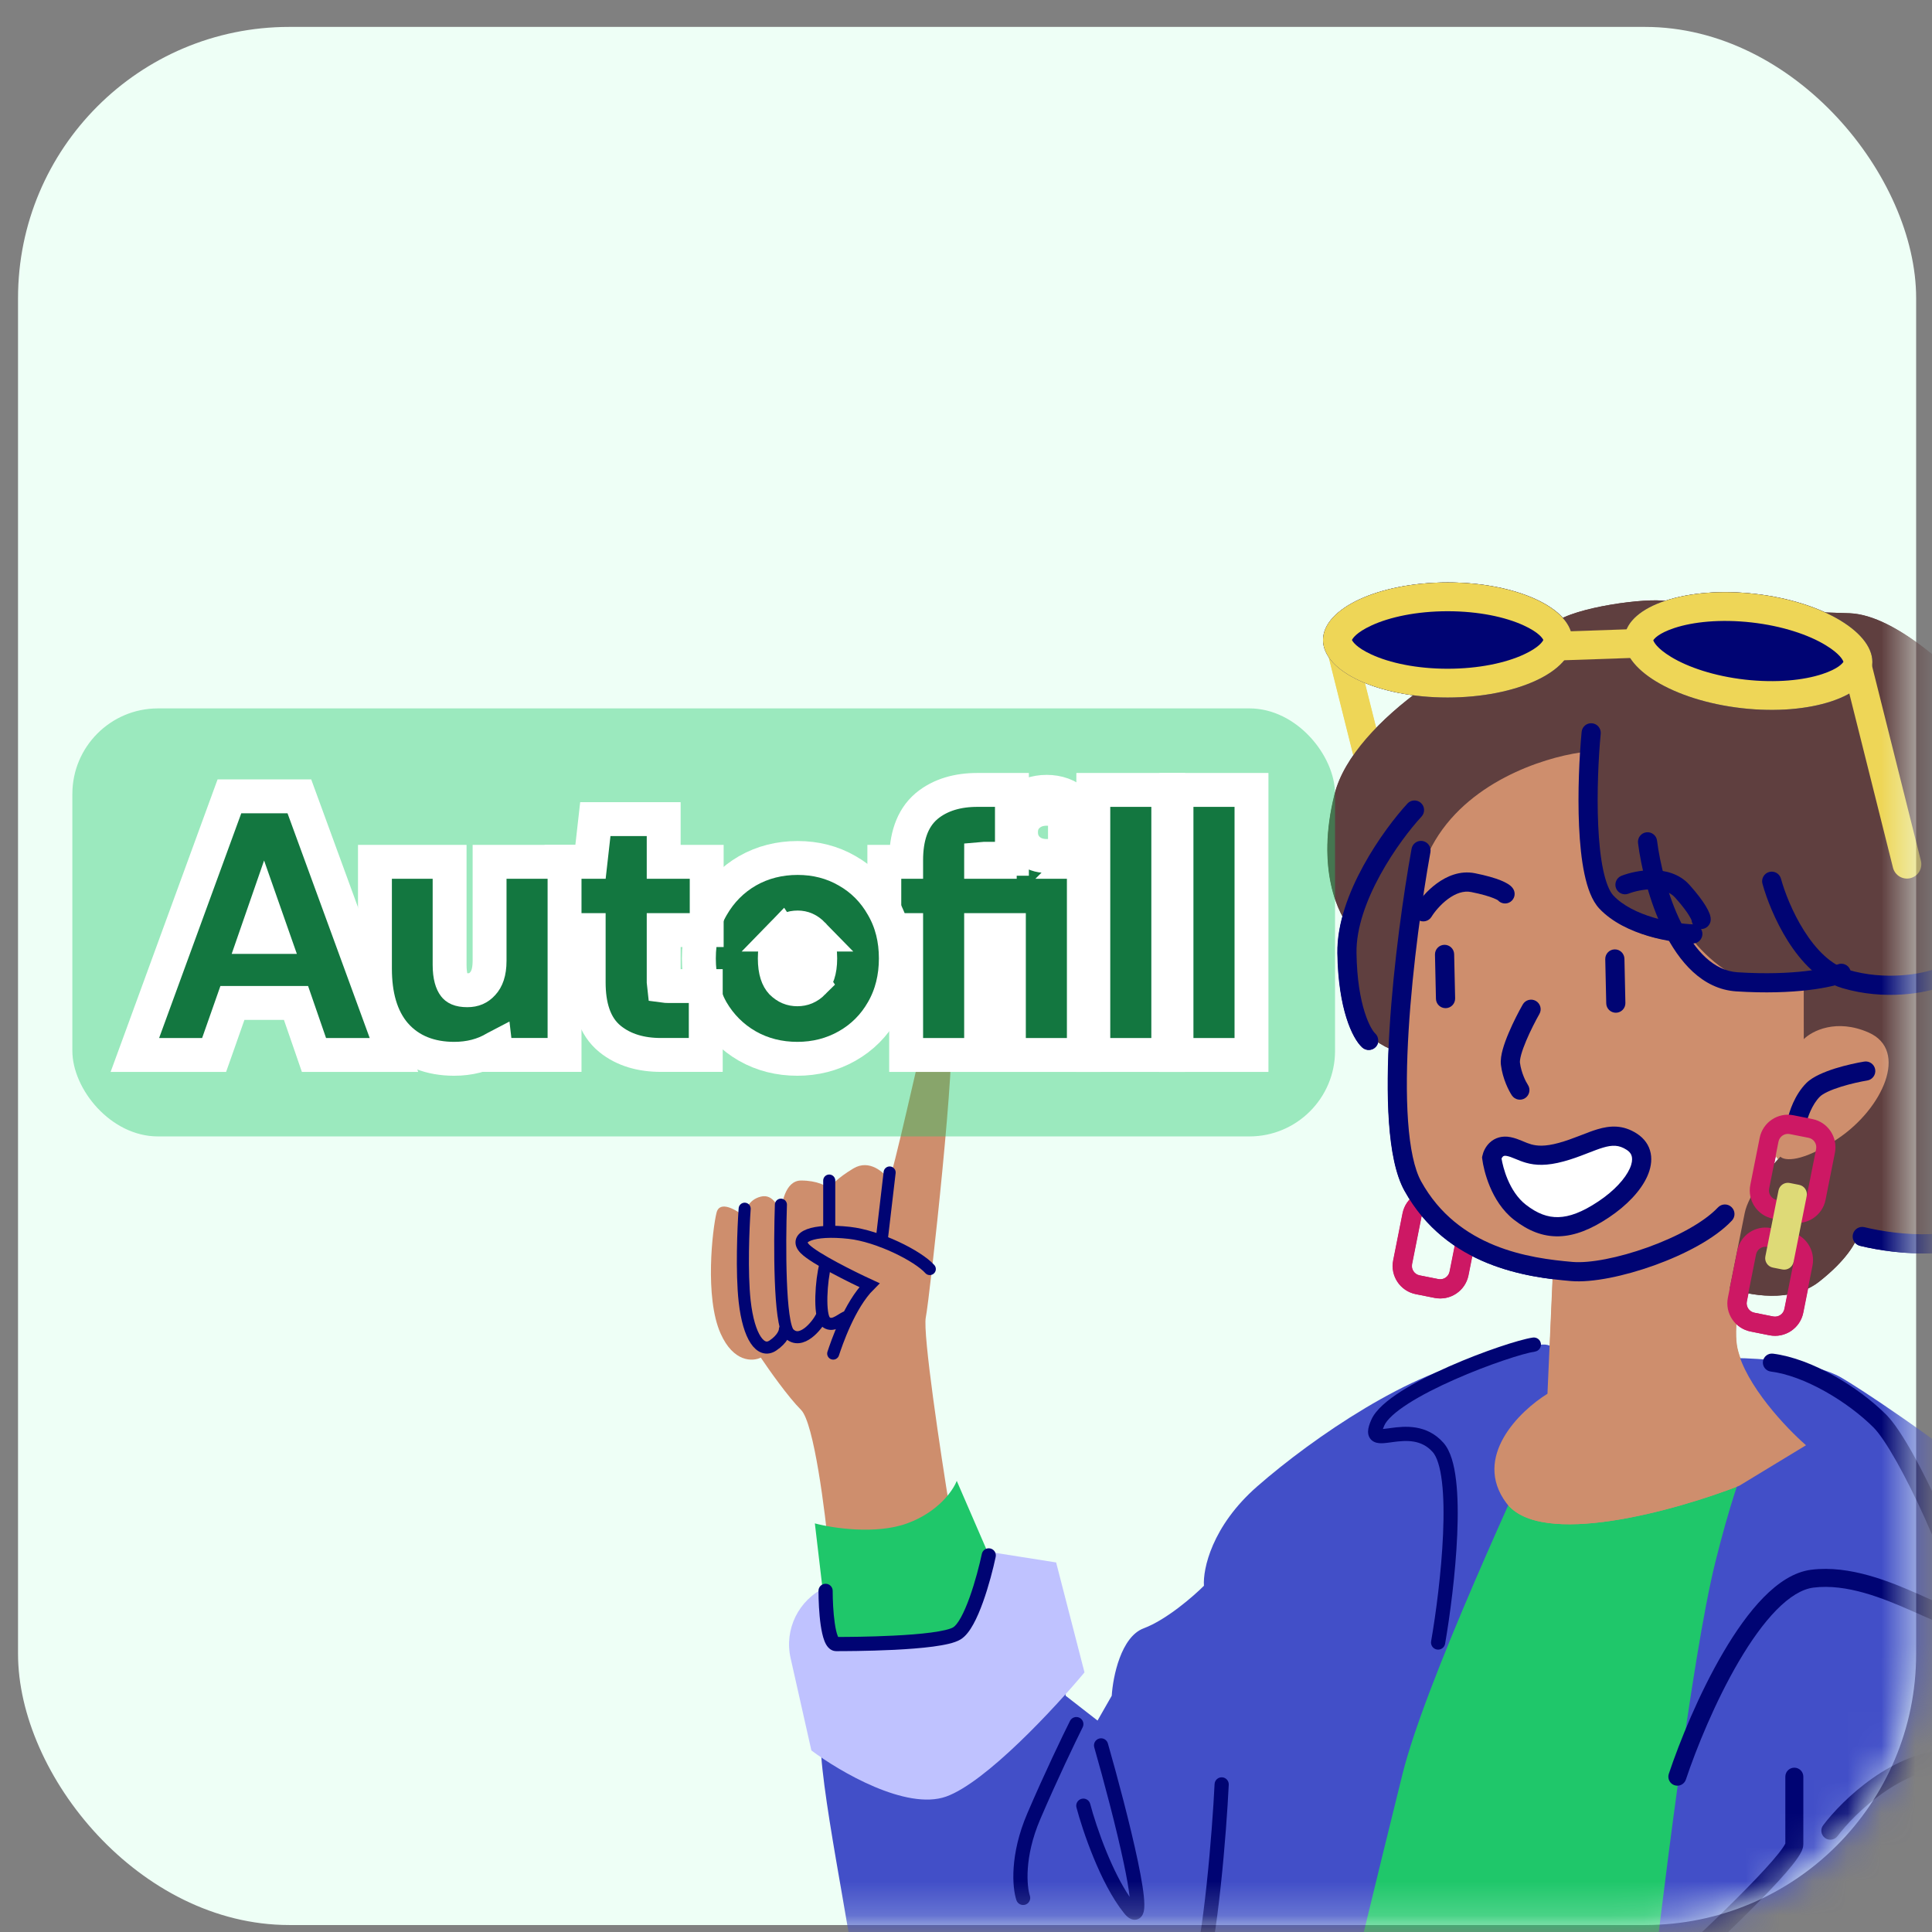 <svg width="57" height="57" viewBox="0 0 57 57" fill="none" xmlns="http://www.w3.org/2000/svg">
<rect x="0" y="0" width="57" height="57" fill="#808080" stroke="none"/>
<rect x="0.532" y="0.794" width="56" height="56" rx="8" fill="#EEFFF6"/>
<mask id="mask0_559_13034" style="mask-type:alpha" maskUnits="userSpaceOnUse" x="0" y="0" width="57" height="57">
<rect x="0.532" y="0.794" width="56" height="56" rx="8" fill="#EEFFF6"/>
</mask>
<g mask="url(#mask0_559_13034)">
<path d="M47.5 44.328C45.696 44.613 44.69 43.576 44.413 43.022L41.682 46.822L39.545 57.508L49.875 57.864L51.775 43.022C51.102 43.339 49.305 44.043 47.5 44.328Z" fill="#1FC76A"/>
<path fill-rule="evenodd" clip-rule="evenodd" d="M39.44 18.579C39.667 18.522 39.898 18.66 39.955 18.888L41.401 24.655C41.458 24.883 41.32 25.113 41.093 25.17C40.866 25.227 40.635 25.089 40.578 24.862L39.132 19.094C39.075 18.867 39.213 18.636 39.44 18.579Z" fill="#EED657"/>
<path fill-rule="evenodd" clip-rule="evenodd" d="M43.044 31.802L43.599 31.912C44.058 32.004 44.357 32.45 44.265 32.91L43.989 34.297C43.897 34.757 43.45 35.055 42.991 34.963L42.436 34.853C41.976 34.761 41.678 34.314 41.77 33.855L42.046 32.468C42.138 32.008 42.584 31.71 43.044 31.802ZM42.933 32.356C42.78 32.326 42.631 32.425 42.601 32.578L42.324 33.965C42.294 34.119 42.393 34.267 42.547 34.298L43.101 34.409C43.255 34.439 43.404 34.34 43.434 34.186L43.71 32.8C43.741 32.646 43.641 32.497 43.488 32.467L42.933 32.356Z" fill="#CD1864"/>
<path fill-rule="evenodd" clip-rule="evenodd" d="M42.382 35.13L42.937 35.241C43.397 35.332 43.695 35.779 43.603 36.239L43.327 37.626C43.235 38.085 42.789 38.383 42.329 38.292L41.774 38.181C41.315 38.09 41.016 37.643 41.108 37.183L41.384 35.797C41.476 35.337 41.923 35.039 42.382 35.13ZM42.272 35.685C42.118 35.654 41.969 35.754 41.939 35.907L41.663 37.294C41.632 37.447 41.732 37.596 41.885 37.627L42.44 37.737C42.593 37.768 42.742 37.668 42.772 37.515L43.049 36.128C43.079 35.975 42.98 35.826 42.827 35.795L42.272 35.685Z" fill="#CD1864"/>
<path d="M42.604 34.021C42.634 33.868 42.783 33.768 42.936 33.799L43.214 33.854C43.367 33.885 43.467 34.033 43.436 34.187L43.049 36.128C43.019 36.282 42.87 36.381 42.716 36.35L42.439 36.295C42.286 36.265 42.186 36.116 42.217 35.962L42.604 34.021Z" fill="#DEDA77"/>
<path d="M41.997 35.631C40.598 33.968 41.556 27.468 42.211 24.426C42.312 23.917 42.687 22.76 43.374 22.205C44.233 21.511 44.565 20.569 49.364 21.092C53.202 21.511 53.667 27.477 53.42 30.408C53.531 30.334 53.874 30.153 54.362 30.019C54.972 29.852 55.777 30.157 55.972 31.349C56.167 32.542 54.421 34.069 53.506 34.319C52.774 34.519 52.461 34.255 52.396 34.098C51.917 35.54 51.018 38.697 51.263 39.784C51.508 40.871 52.717 42.141 53.29 42.639L51.322 43.833C49.446 44.565 45.443 45.69 44.444 44.338C43.444 42.985 44.839 41.629 45.662 41.12L45.825 37.403C45.132 37.505 43.396 37.294 41.997 35.631Z" fill="#CE8E6D"/>
<path fill-rule="evenodd" clip-rule="evenodd" d="M45.319 29.53C45.455 29.607 45.502 29.78 45.425 29.916C45.318 30.103 45.16 30.406 45.035 30.702C44.973 30.851 44.921 30.992 44.888 31.113C44.852 31.242 44.846 31.318 44.85 31.349C44.888 31.651 45.028 31.921 45.083 32.004C45.17 32.134 45.135 32.309 45.005 32.396C44.875 32.483 44.699 32.448 44.612 32.318C44.52 32.179 44.34 31.828 44.289 31.42C44.271 31.274 44.302 31.109 44.342 30.963C44.384 30.81 44.446 30.644 44.514 30.483C44.649 30.161 44.818 29.837 44.933 29.635C45.011 29.5 45.183 29.453 45.319 29.53Z" fill="#000473"/>
<path d="M39.379 23.429C39.932 21.232 43.638 18.942 45.866 18.376C46.438 17.913 48.611 17.625 49.166 17.736L51.107 18.122C51.357 18.076 52.399 18.006 54.574 18.093C57.292 18.202 62.039 24.772 62.873 27.101C63.707 29.43 62.627 31.955 61.823 32.371C61.019 32.788 59.606 34.092 58.969 35.84C58.46 37.238 55.984 36.832 54.809 36.453C54.772 36.638 54.494 37.169 53.673 37.813C52.853 38.457 51.575 38.212 51.038 38.009L51.481 35.79C51.591 35.235 52.228 34.449 52.533 34.125C52.654 34.245 53.16 34.308 54.225 33.597C55.555 32.709 56.331 30.988 55.138 30.462C54.183 30.042 53.464 30.418 53.224 30.658L53.223 29.216C53.389 29.105 53.456 28.916 52.391 29.05C51.326 29.184 50.301 28.201 49.922 27.693C49.663 27.785 48.884 27.832 47.841 27.278C46.798 26.724 46.738 23.646 46.839 22.176C45.859 22.269 43.611 22.888 42.459 24.62C41.306 26.351 41.131 29.595 41.188 31C41.003 30.963 40.516 30.75 40.05 30.196C39.584 29.642 39.743 28.116 39.881 27.423C39.483 27.007 38.826 25.626 39.379 23.429Z" fill="#5F3F3F"/>
<path fill-rule="evenodd" clip-rule="evenodd" d="M41.981 24.813C42.135 24.84 42.237 24.988 42.209 25.141C41.976 26.432 41.684 28.475 41.566 30.401C41.507 31.364 41.493 32.292 41.549 33.079C41.606 33.877 41.735 34.491 41.936 34.855C43.025 36.822 45.126 37.121 46.402 37.231C46.905 37.274 47.76 37.11 48.621 36.8C49.483 36.49 50.28 36.06 50.691 35.624C50.798 35.51 50.977 35.505 51.091 35.612C51.205 35.719 51.21 35.898 51.103 36.012C50.6 36.547 49.7 37.013 48.813 37.332C47.925 37.651 46.978 37.849 46.353 37.795C45.078 37.685 42.685 37.377 41.441 35.129C41.176 34.651 41.043 33.931 40.985 33.12C40.926 32.298 40.942 31.343 41.002 30.367C41.121 28.413 41.416 26.348 41.653 25.041C41.681 24.887 41.828 24.785 41.981 24.813Z" fill="#000473"/>
<path fill-rule="evenodd" clip-rule="evenodd" d="M42.62 27.874C42.776 27.871 42.905 27.995 42.909 28.151L42.938 29.454C42.941 29.611 42.817 29.74 42.661 29.744C42.505 29.747 42.376 29.623 42.372 29.467L42.343 28.163C42.34 28.007 42.464 27.878 42.62 27.874Z" fill="#000473"/>
<path fill-rule="evenodd" clip-rule="evenodd" d="M47.644 28.009C47.8 28.006 47.929 28.13 47.933 28.286L47.961 29.59C47.965 29.746 47.841 29.875 47.685 29.878C47.529 29.882 47.399 29.758 47.396 29.602L47.367 28.298C47.364 28.142 47.487 28.013 47.644 28.009Z" fill="#000473"/>
<path d="M44.517 33.826C44.184 33.76 44.046 34.021 44.018 34.159C44.056 34.455 44.252 35.301 44.852 35.766C45.601 36.348 46.322 36.348 47.32 35.681C48.318 35.015 48.789 34.1 48.15 33.685C47.512 33.269 46.986 33.741 46.071 33.991C45.156 34.242 44.933 33.909 44.517 33.826Z" fill="white"/>
<path fill-rule="evenodd" clip-rule="evenodd" d="M46.794 34.043C46.605 34.117 46.389 34.198 46.145 34.264C45.647 34.401 45.309 34.384 45.031 34.306C44.913 34.273 44.81 34.23 44.726 34.195C44.717 34.191 44.708 34.187 44.699 34.183C44.606 34.145 44.536 34.118 44.462 34.103C44.419 34.095 44.394 34.099 44.381 34.103C44.368 34.106 44.357 34.113 44.346 34.123C44.335 34.134 44.323 34.15 44.313 34.169C44.311 34.173 44.309 34.177 44.307 34.18C44.33 34.319 44.383 34.547 44.485 34.79C44.603 35.071 44.778 35.351 45.026 35.543C45.364 35.806 45.669 35.918 45.985 35.909C46.31 35.901 46.687 35.764 47.163 35.446C47.637 35.13 47.958 34.772 48.091 34.474C48.157 34.326 48.169 34.213 48.153 34.132C48.139 34.06 48.098 33.988 47.996 33.922C47.771 33.775 47.575 33.776 47.295 33.859C47.168 33.898 47.035 33.95 46.877 34.011C46.85 34.021 46.823 34.032 46.794 34.043ZM47.134 33.317C47.506 33.206 47.892 33.179 48.305 33.448C48.523 33.589 48.662 33.788 48.708 34.024C48.753 34.253 48.704 34.488 48.607 34.704C48.415 35.134 48.002 35.566 47.477 35.916C46.956 36.265 46.474 36.462 46.001 36.475C45.52 36.488 45.09 36.309 44.678 35.99C44.327 35.717 44.103 35.341 43.964 35.009C43.824 34.675 43.759 34.364 43.738 34.195L43.732 34.149L43.741 34.104C43.764 33.99 43.828 33.832 43.961 33.709C44.106 33.574 44.316 33.498 44.573 33.549C44.707 33.575 44.821 33.622 44.916 33.661C44.925 33.665 44.934 33.669 44.943 33.672C45.03 33.709 45.101 33.738 45.184 33.761C45.349 33.808 45.58 33.832 45.996 33.719C46.21 33.66 46.404 33.588 46.59 33.516C46.616 33.506 46.642 33.495 46.668 33.485C46.824 33.424 46.982 33.363 47.134 33.317Z" fill="#000473"/>
<path fill-rule="evenodd" clip-rule="evenodd" d="M46.978 21.339C47.133 21.353 47.248 21.491 47.233 21.647C47.169 22.322 47.116 23.379 47.16 24.351C47.181 24.837 47.228 25.294 47.306 25.667C47.388 26.053 47.495 26.302 47.605 26.419C47.889 26.721 48.328 26.933 48.791 27.071C49.249 27.208 49.696 27.262 49.96 27.271C50.116 27.276 50.239 27.406 50.234 27.562C50.229 27.718 50.098 27.841 49.942 27.836C49.633 27.826 49.137 27.765 48.629 27.613C48.125 27.462 47.575 27.213 47.193 26.806C46.969 26.568 46.838 26.186 46.753 25.784C46.665 25.368 46.617 24.878 46.594 24.376C46.549 23.371 46.605 22.287 46.67 21.594C46.684 21.438 46.822 21.324 46.978 21.339Z" fill="#000473"/>
<path fill-rule="evenodd" clip-rule="evenodd" d="M48.58 24.555C48.734 24.536 48.876 24.646 48.895 24.801C48.976 25.445 49.202 26.417 49.609 27.233C50.023 28.064 50.575 28.64 51.271 28.684C52.956 28.793 53.964 28.56 54.223 28.453C54.367 28.394 54.533 28.462 54.592 28.607C54.652 28.751 54.583 28.917 54.439 28.976C54.07 29.129 52.966 29.36 51.234 29.249C50.221 29.184 49.538 28.36 49.103 27.486C48.66 26.597 48.42 25.559 48.334 24.871C48.315 24.716 48.425 24.575 48.58 24.555Z" fill="#000473"/>
<path fill-rule="evenodd" clip-rule="evenodd" d="M52.204 25.725C52.354 25.684 52.51 25.773 52.551 25.924C52.656 26.308 52.888 26.913 53.234 27.461C53.585 28.015 54.023 28.462 54.524 28.61C55.653 28.943 56.72 28.727 57.089 28.587C57.235 28.532 57.398 28.605 57.454 28.751C57.509 28.897 57.436 29.061 57.289 29.116C56.827 29.291 55.632 29.527 54.364 29.152C53.665 28.946 53.132 28.358 52.756 27.763C52.375 27.161 52.123 26.502 52.005 26.073C51.964 25.922 52.053 25.767 52.204 25.725Z" fill="#000473"/>
<path fill-rule="evenodd" clip-rule="evenodd" d="M58.424 31.302C58.571 31.249 58.733 31.326 58.786 31.473C58.976 32.006 59.218 32.866 59.328 33.729C59.384 34.16 59.407 34.601 59.37 35.006C59.334 35.407 59.238 35.795 59.037 36.105C58.623 36.74 57.78 36.938 57.015 36.974C56.226 37.011 55.4 36.884 54.877 36.755C54.726 36.717 54.633 36.564 54.671 36.412C54.708 36.261 54.861 36.168 55.013 36.205C55.498 36.325 56.267 36.443 56.988 36.409C57.732 36.373 58.312 36.182 58.563 35.796C58.694 35.594 58.775 35.309 58.807 34.955C58.838 34.604 58.819 34.207 58.767 33.8C58.664 32.986 58.433 32.166 58.253 31.664C58.2 31.517 58.277 31.355 58.424 31.302Z" fill="#000473"/>
<path fill-rule="evenodd" clip-rule="evenodd" d="M55.334 31.553C55.359 31.707 55.255 31.853 55.101 31.878C54.913 31.909 54.61 31.973 54.322 32.063C54.179 32.108 54.044 32.158 53.932 32.211C53.815 32.266 53.741 32.316 53.703 32.355C53.47 32.588 53.34 32.968 53.309 33.126C53.278 33.279 53.13 33.378 52.976 33.348C52.823 33.317 52.724 33.168 52.754 33.015C52.797 32.803 52.959 32.299 53.302 31.955C53.408 31.849 53.55 31.766 53.69 31.7C53.833 31.632 53.994 31.573 54.153 31.523C54.471 31.424 54.8 31.354 55.01 31.32C55.164 31.295 55.309 31.399 55.334 31.553Z" fill="#000473"/>
<path fill-rule="evenodd" clip-rule="evenodd" d="M41.931 23.69C42.046 23.796 42.053 23.975 41.947 24.09C41.624 24.44 41.134 25.071 40.729 25.809C40.321 26.553 40.018 27.373 40.028 28.111C40.04 28.898 40.145 29.469 40.268 29.858C40.393 30.258 40.528 30.442 40.575 30.485C40.691 30.59 40.7 30.769 40.595 30.884C40.49 31 40.311 31.009 40.195 30.904C40.039 30.762 39.865 30.466 39.728 30.028C39.587 29.578 39.475 28.952 39.463 28.119C39.45 27.238 39.806 26.315 40.233 25.538C40.662 24.755 41.18 24.087 41.531 23.706C41.637 23.592 41.816 23.584 41.931 23.69Z" fill="#000473"/>
<path fill-rule="evenodd" clip-rule="evenodd" d="M42.73 26.521C42.507 26.685 42.33 26.904 42.239 27.05C42.156 27.183 41.982 27.224 41.849 27.142C41.717 27.059 41.676 26.885 41.758 26.752C41.88 26.556 42.104 26.279 42.396 26.065C42.686 25.852 43.081 25.675 43.523 25.763C43.867 25.832 44.112 25.905 44.281 25.973C44.365 26.007 44.434 26.041 44.489 26.075C44.535 26.103 44.601 26.148 44.646 26.215C44.733 26.345 44.698 26.521 44.568 26.608C44.449 26.687 44.292 26.665 44.2 26.561C44.198 26.56 44.196 26.558 44.194 26.557C44.173 26.544 44.133 26.523 44.07 26.498C43.942 26.447 43.734 26.382 43.413 26.318C43.189 26.273 42.955 26.356 42.73 26.521ZM44.209 26.567C44.209 26.567 44.208 26.566 44.206 26.565C44.208 26.566 44.209 26.567 44.209 26.567Z" fill="#000473"/>
<path fill-rule="evenodd" clip-rule="evenodd" d="M48.763 26.237C48.486 26.234 48.212 26.303 48.052 26.365C47.906 26.422 47.742 26.35 47.686 26.204C47.629 26.059 47.701 25.895 47.846 25.838C48.061 25.755 48.407 25.667 48.769 25.671C49.129 25.675 49.551 25.771 49.852 26.107C50.086 26.369 50.237 26.574 50.332 26.73C50.379 26.807 50.414 26.876 50.438 26.936C50.457 26.986 50.483 27.062 50.478 27.143C50.47 27.299 50.336 27.418 50.18 27.41C50.038 27.402 49.926 27.29 49.914 27.151C49.913 27.149 49.913 27.147 49.911 27.145C49.902 27.122 49.883 27.081 49.848 27.023C49.777 26.905 49.649 26.728 49.43 26.484C49.278 26.314 49.042 26.24 48.763 26.237ZM49.917 27.162C49.917 27.161 49.917 27.16 49.916 27.158C49.917 27.16 49.917 27.162 49.917 27.162Z" fill="#000473"/>
<path fill-rule="evenodd" clip-rule="evenodd" d="M52.921 32.904L53.476 33.014C53.936 33.106 54.234 33.553 54.142 34.012L53.866 35.399C53.775 35.859 53.328 36.157 52.868 36.065L52.313 35.955C51.854 35.863 51.556 35.416 51.647 34.957L51.923 33.57C52.015 33.11 52.462 32.812 52.921 32.904ZM52.811 33.458C52.658 33.428 52.509 33.527 52.478 33.681L52.202 35.067C52.171 35.221 52.271 35.37 52.424 35.4L52.979 35.511C53.132 35.541 53.281 35.442 53.311 35.288L53.588 33.901C53.618 33.748 53.519 33.599 53.366 33.569L52.811 33.458Z" fill="#CD1864"/>
<path fill-rule="evenodd" clip-rule="evenodd" d="M52.26 36.232L52.815 36.343C53.274 36.434 53.572 36.881 53.481 37.341L53.205 38.728C53.113 39.188 52.666 39.486 52.207 39.394L51.652 39.284C51.192 39.192 50.894 38.745 50.986 38.286L51.262 36.899C51.353 36.439 51.8 36.141 52.26 36.232ZM52.149 36.787C51.996 36.757 51.847 36.856 51.817 37.009L51.54 38.396C51.51 38.55 51.609 38.698 51.762 38.729L52.317 38.84C52.47 38.87 52.619 38.77 52.65 38.617L52.926 37.23C52.957 37.077 52.857 36.928 52.704 36.898L52.149 36.787Z" fill="#CD1864"/>
<path d="M52.474 35.123C52.504 34.97 52.653 34.871 52.807 34.901L53.084 34.956C53.237 34.987 53.337 35.136 53.306 35.289L52.919 37.231C52.889 37.384 52.74 37.483 52.587 37.453L52.309 37.398C52.156 37.367 52.056 37.218 52.087 37.065L52.474 35.123Z" fill="#DEDA77"/>
<path d="M46.394 18.881C46.394 19.818 44.748 20.578 42.717 20.578C40.686 20.578 39.04 19.819 39.04 18.882C39.04 17.944 40.686 17.184 42.717 17.184C44.748 17.184 46.394 17.944 46.394 18.881Z" fill="#000473"/>
<path fill-rule="evenodd" clip-rule="evenodd" d="M45.54 18.881C45.519 18.837 45.42 18.663 44.961 18.451C44.431 18.207 43.638 18.033 42.717 18.033C41.796 18.033 41.003 18.207 40.472 18.452C40.014 18.663 39.915 18.837 39.894 18.881C39.915 18.925 40.014 19.099 40.473 19.311C41.003 19.556 41.796 19.73 42.717 19.73C43.638 19.73 44.431 19.556 44.961 19.311C45.42 19.099 45.519 18.925 45.54 18.881ZM42.717 20.578C44.748 20.578 46.394 19.818 46.394 18.881C46.394 17.944 44.748 17.184 42.717 17.184C40.686 17.184 39.04 17.944 39.04 18.882C39.04 19.819 40.686 20.578 42.717 20.578Z" fill="#EED657"/>
<path d="M55.243 19.621C55.137 20.552 53.416 21.122 51.398 20.894C49.38 20.665 47.83 19.725 47.936 18.794C48.041 17.862 49.762 17.293 51.78 17.521C53.798 17.75 55.348 18.69 55.243 19.621Z" fill="#000473"/>
<path fill-rule="evenodd" clip-rule="evenodd" d="M54.394 19.525C54.378 19.479 54.299 19.295 53.868 19.033C53.368 18.73 52.6 18.468 51.685 18.364C50.769 18.261 49.962 18.344 49.407 18.528C48.928 18.687 48.81 18.848 48.784 18.89C48.8 18.936 48.879 19.12 49.311 19.382C49.81 19.685 50.578 19.947 51.494 20.05C52.409 20.154 53.216 20.07 53.771 19.887C54.25 19.728 54.368 19.566 54.394 19.525ZM51.398 20.894C53.416 21.122 55.137 20.552 55.243 19.621C55.348 18.69 53.798 17.75 51.78 17.521C49.762 17.293 48.041 17.862 47.936 18.794C47.83 19.725 49.38 20.665 51.398 20.894Z" fill="#EED657"/>
<path fill-rule="evenodd" clip-rule="evenodd" d="M48.21 19.408L45.742 19.493L45.713 18.645L48.181 18.56L48.21 19.408Z" fill="#EED657"/>
<path fill-rule="evenodd" clip-rule="evenodd" d="M54.718 19.317C54.946 19.26 55.176 19.398 55.233 19.625L56.68 25.393C56.737 25.62 56.599 25.851 56.371 25.908C56.144 25.965 55.914 25.827 55.857 25.599L54.41 19.832C54.353 19.605 54.491 19.374 54.718 19.317Z" fill="#EED657"/>
<path d="M27.314 38.866C27.219 39.341 27.75 42.864 28.027 44.566L24.465 45.872C24.346 44.605 24.014 41.977 23.634 41.597C23.254 41.217 22.684 40.41 22.446 40.054C22.209 40.172 21.639 40.196 21.259 39.341C20.784 38.273 21.021 36.254 21.14 35.779C21.235 35.399 21.734 35.7 21.971 35.898C21.971 35.74 22.066 35.399 22.446 35.304C22.826 35.209 23 35.66 23.04 35.898C23.04 35.542 23.159 34.829 23.634 34.829C24.109 34.829 24.386 34.988 24.465 35.067C24.504 34.988 24.702 34.758 25.177 34.473C25.652 34.188 26.087 34.592 26.246 34.829C26.681 33.207 27.219 30.626 27.314 30.436C27.433 30.199 27.789 30.199 28.027 30.436C28.264 30.674 27.433 38.273 27.314 38.866Z" fill="#CE8E6D"/>
<path d="M27.432 37.441C27.076 37.046 25.912 36.468 25.057 36.373C23.989 36.254 23.395 36.491 23.751 36.848C24.036 37.133 25.136 37.679 25.651 37.916C25.057 38.51 24.677 39.65 24.582 39.935" stroke="#000473" stroke-width="0.356" stroke-linecap="round"/>
<path d="M21.97 35.661C21.93 36.215 21.875 37.537 21.97 38.392C22.089 39.46 22.445 39.935 22.801 39.698C23.086 39.508 23.157 39.302 23.157 39.223" stroke="#000473" stroke-width="0.356" stroke-linecap="round"/>
<path d="M23.039 35.542C23 36.69 22.992 39.056 23.277 39.341C23.633 39.697 24.108 39.104 24.227 38.866" stroke="#000473" stroke-width="0.356" stroke-linecap="round"/>
<path d="M26.247 34.592L26.01 36.611" stroke="#000473" stroke-width="0.356" stroke-linecap="round"/>
<path d="M24.465 34.83V36.254" stroke="#000473" stroke-width="0.356" stroke-linecap="round"/>
<path d="M24.349 37.323C24.23 37.758 24.159 38.795 24.349 38.985C24.539 39.175 24.784 38.946 24.943 38.867" stroke="#000473" stroke-width="0.356" stroke-linecap="round"/>
<path d="M47.319 65.031C46.976 67.442 45.081 67.279 44.175 66.896L47.319 68.905V71.344C48.034 71.392 50.292 71.459 53.607 71.344C56.923 71.229 61.277 70.722 63.039 70.483V64.027C63.277 63.118 63.839 60.928 64.182 59.436C64.611 57.571 64.182 52.55 63.754 49.537C63.325 46.524 55.322 41.216 54.322 40.642C53.522 40.183 51.892 40.068 51.178 40.068C51.321 40.355 51.635 41.101 51.749 41.79C51.892 42.651 51.464 42.651 50.606 46.094C49.92 48.848 48.987 56.423 48.605 59.867H46.748C47.081 60.584 47.662 62.621 47.319 65.031Z" fill="#424FC8"/>
<path fill-rule="evenodd" clip-rule="evenodd" d="M52.938 52.152C53.085 52.152 53.204 52.271 53.204 52.418V54.41C53.204 54.497 53.172 54.576 53.147 54.629C53.118 54.688 53.08 54.751 53.037 54.813C52.951 54.939 52.831 55.089 52.689 55.253C52.404 55.581 52.012 55.989 51.582 56.417C50.72 57.276 49.688 58.235 49 58.856C48.891 58.955 48.723 58.946 48.624 58.837C48.526 58.728 48.535 58.56 48.644 58.462C49.328 57.844 50.353 56.891 51.207 56.041C51.634 55.615 52.015 55.219 52.287 54.905C52.424 54.747 52.529 54.615 52.598 54.514C52.633 54.463 52.655 54.425 52.668 54.399C52.67 54.395 52.671 54.391 52.673 54.388V52.418C52.673 52.271 52.791 52.152 52.938 52.152ZM52.676 54.379C52.676 54.379 52.676 54.379 52.676 54.38L52.676 54.379Z" fill="#000473"/>
<path fill-rule="evenodd" clip-rule="evenodd" d="M55.548 52.901C54.942 53.326 54.464 53.837 54.213 54.171C54.125 54.288 53.959 54.312 53.841 54.224C53.724 54.136 53.7 53.969 53.788 53.852C54.069 53.478 54.587 52.926 55.242 52.466C55.896 52.007 56.713 51.621 57.586 51.621H63.562C63.709 51.621 63.827 51.74 63.827 51.887C63.827 52.033 63.709 52.152 63.562 52.152H57.586C56.866 52.152 56.156 52.474 55.548 52.901Z" fill="#000473"/>
<path fill-rule="evenodd" clip-rule="evenodd" d="M52.012 40.168C52.03 40.022 52.163 39.919 52.309 39.937C52.886 40.01 53.517 40.258 54.098 40.583C54.682 40.909 55.233 41.322 55.651 41.739C55.878 41.967 56.151 42.386 56.425 42.874C56.703 43.37 56.997 43.962 57.265 44.557C57.533 45.152 57.777 45.753 57.955 46.267C58.043 46.523 58.117 46.761 58.168 46.967C58.218 47.168 58.251 47.356 58.251 47.505C58.251 47.589 58.238 47.68 58.195 47.765C58.15 47.855 58.078 47.923 57.988 47.963C57.831 48.034 57.65 48.006 57.515 47.972C57.267 47.91 56.937 47.763 56.583 47.605C56.528 47.581 56.473 47.556 56.418 47.532C55.545 47.146 54.483 46.717 53.504 46.839C53.166 46.881 52.796 47.107 52.408 47.502C52.024 47.894 51.65 48.423 51.303 49.014C50.609 50.195 50.045 51.585 49.739 52.502C49.693 52.641 49.542 52.717 49.403 52.67C49.264 52.624 49.189 52.473 49.235 52.334C49.549 51.393 50.127 49.967 50.845 48.745C51.204 48.134 51.603 47.564 52.029 47.13C52.45 46.701 52.926 46.376 53.438 46.312C54.584 46.169 55.779 46.668 56.633 47.046C56.691 47.072 56.746 47.097 56.801 47.121C57.165 47.283 57.445 47.407 57.644 47.457C57.675 47.465 57.7 47.469 57.719 47.472C57.715 47.388 57.694 47.262 57.652 47.095C57.606 46.909 57.538 46.688 57.453 46.44C57.282 45.945 57.044 45.359 56.781 44.775C56.518 44.191 56.231 43.614 55.962 43.134C55.688 42.647 55.446 42.286 55.275 42.115C54.895 41.736 54.384 41.352 53.839 41.047C53.292 40.741 52.728 40.525 52.243 40.465C52.097 40.446 51.994 40.313 52.012 40.168Z" fill="#000473"/>
<path d="M46.065 40.98L46.09 40.927C45.985 38.937 45.462 39.839 43.787 40.09C41.694 40.404 38.764 42.39 37.09 43.855C35.751 45.027 35.486 46.297 35.52 46.785C35.206 47.099 34.411 47.79 33.741 48.041C33.072 48.292 32.834 49.471 32.8 50.029L32.381 50.762L31.439 50.029V48.46C31.439 47.874 30.672 47.099 30.288 46.785C30.044 47.169 29.304 48.104 28.3 48.774C27.295 49.444 25.16 49.332 24.218 49.192C24.253 49.437 24.302 50.176 24.218 51.181C24.114 52.436 25.16 57.25 25.265 58.611C25.349 59.699 26.695 60.389 27.358 60.599C27.532 60.738 27.965 61.206 28.3 61.959C28.718 62.901 31.125 63.11 33.218 63.738C34.892 64.24 37.613 63.529 38.764 63.11C39.357 60.634 40.711 55.011 41.38 52.332C42.046 49.67 44.765 43.792 46.065 40.98Z" fill="#424FC8"/>
<path fill-rule="evenodd" clip-rule="evenodd" d="M31.849 50.679C31.952 50.731 31.994 50.857 31.942 50.96C31.735 51.376 31.192 52.502 30.692 53.67C30.206 54.803 30.298 55.67 30.384 55.928C30.421 56.038 30.361 56.156 30.252 56.193C30.142 56.229 30.023 56.17 29.987 56.06C29.863 55.69 29.788 54.716 30.307 53.505C30.811 52.328 31.357 51.194 31.568 50.773C31.62 50.67 31.745 50.628 31.849 50.679Z" fill="#000473"/>
<path fill-rule="evenodd" clip-rule="evenodd" d="M32.428 51.293C32.539 51.261 32.654 51.326 32.686 51.437C32.966 52.415 33.344 53.834 33.569 54.905C33.68 55.435 33.758 55.898 33.762 56.181C33.763 56.252 33.759 56.323 33.746 56.385C33.736 56.434 33.709 56.534 33.618 56.596C33.5 56.675 33.379 56.629 33.319 56.591C33.259 56.554 33.205 56.497 33.159 56.439C32.805 55.997 32.5 55.382 32.263 54.805C32.024 54.224 31.849 53.666 31.759 53.327C31.73 53.215 31.797 53.1 31.909 53.071C32.02 53.041 32.135 53.108 32.164 53.22C32.249 53.543 32.419 54.084 32.65 54.646C32.843 55.115 33.074 55.589 33.327 55.962C33.301 55.718 33.242 55.384 33.159 54.991C32.938 53.934 32.562 52.527 32.284 51.552C32.252 51.441 32.316 51.325 32.428 51.293ZM33.334 56.309C33.334 56.309 33.334 56.307 33.335 56.304C33.334 56.308 33.334 56.31 33.334 56.309Z" fill="#000473"/>
<path fill-rule="evenodd" clip-rule="evenodd" d="M36.054 52.436C36.169 52.442 36.258 52.54 36.252 52.656C36.218 53.357 36.139 54.496 36.016 55.64C35.894 56.778 35.727 57.938 35.512 58.669C35.31 59.356 35.197 60.373 35.141 61.379C35.084 62.381 35.084 63.353 35.102 63.941C35.105 64.056 35.014 64.153 34.898 64.156C34.783 64.16 34.687 64.069 34.683 63.953C34.666 63.355 34.666 62.37 34.723 61.356C34.779 60.346 34.894 59.287 35.11 58.551C35.314 57.859 35.478 56.734 35.6 55.595C35.721 54.461 35.8 53.329 35.834 52.635C35.84 52.519 35.938 52.431 36.054 52.436Z" fill="#000473"/>
<path fill-rule="evenodd" clip-rule="evenodd" d="M45.461 39.64C45.477 39.754 45.398 39.86 45.283 39.877C45.122 39.9 44.785 39.992 44.352 40.139C43.924 40.284 43.416 40.478 42.919 40.698C42.42 40.918 41.937 41.162 41.555 41.406C41.364 41.528 41.203 41.647 41.079 41.761C40.953 41.877 40.876 41.976 40.841 42.057C40.822 42.099 40.809 42.133 40.8 42.16C40.852 42.156 40.911 42.148 40.986 42.138C41.004 42.136 41.022 42.133 41.04 42.13C41.431 42.078 42.087 42.005 42.585 42.565C42.696 42.69 42.774 42.857 42.832 43.039C42.89 43.224 42.931 43.438 42.958 43.671C43.013 44.136 43.018 44.694 42.993 45.272C42.944 46.428 42.775 47.687 42.635 48.496C42.615 48.609 42.507 48.686 42.393 48.666C42.279 48.646 42.203 48.538 42.222 48.424C42.361 47.628 42.527 46.386 42.575 45.254C42.599 44.687 42.594 44.154 42.542 43.72C42.517 43.504 42.48 43.316 42.432 43.165C42.384 43.011 42.328 42.907 42.272 42.843C41.933 42.461 41.49 42.493 41.096 42.545C41.08 42.548 41.064 42.55 41.048 42.552C40.97 42.562 40.89 42.573 40.822 42.578C40.746 42.583 40.637 42.585 40.543 42.54C40.488 42.514 40.438 42.472 40.403 42.409C40.37 42.35 40.361 42.286 40.362 42.231C40.364 42.127 40.404 42.01 40.458 41.887C40.527 41.732 40.65 41.586 40.796 41.453C40.944 41.317 41.127 41.183 41.33 41.053C41.736 40.793 42.241 40.54 42.749 40.315C43.259 40.09 43.778 39.892 44.217 39.743C44.651 39.596 45.02 39.492 45.224 39.462C45.339 39.446 45.445 39.526 45.461 39.64Z" fill="#000473"/>
<path d="M24.041 44.945L24.46 48.503C24.983 48.573 26.343 48.671 27.599 48.503C28.855 48.336 29.448 47.317 29.587 46.829L28.227 43.69C28.122 43.968 27.683 44.61 26.762 44.945C25.841 45.28 24.564 45.085 24.041 44.945Z" fill="#1FC76A"/>
<path d="M23.938 51.643L23.325 48.919C23.133 48.067 23.563 47.196 24.357 46.83C24.357 47.004 24.461 47.604 24.461 48.19C24.461 48.923 26.659 48.19 27.915 48.19C28.919 48.19 28.891 46.551 29.17 45.783L31.159 46.097L31.996 49.341C31.124 50.388 29.087 52.585 27.915 53.004C26.742 53.422 24.775 52.271 23.938 51.643Z" fill="#BFC2FF"/>
<path fill-rule="evenodd" clip-rule="evenodd" d="M29.215 45.684C29.328 45.708 29.4 45.819 29.376 45.932C29.305 46.27 29.172 46.792 29.002 47.265C28.917 47.501 28.822 47.73 28.717 47.919C28.617 48.101 28.492 48.277 28.337 48.37C28.244 48.426 28.119 48.467 27.988 48.498C27.854 48.53 27.695 48.557 27.525 48.58C27.183 48.625 26.777 48.655 26.383 48.675C25.593 48.714 24.83 48.714 24.672 48.714H24.672C24.559 48.714 24.478 48.653 24.428 48.596C24.38 48.54 24.346 48.472 24.322 48.409C24.272 48.28 24.238 48.114 24.213 47.946C24.164 47.605 24.148 47.202 24.148 46.935C24.148 46.819 24.242 46.726 24.358 46.726C24.473 46.726 24.567 46.819 24.567 46.935C24.567 47.191 24.582 47.573 24.628 47.886C24.651 48.045 24.679 48.173 24.712 48.257C24.718 48.273 24.724 48.286 24.728 48.295C24.965 48.295 25.653 48.292 26.362 48.256C26.752 48.237 27.144 48.208 27.47 48.165C27.633 48.143 27.775 48.119 27.89 48.091C28.01 48.062 28.085 48.034 28.122 48.011C28.176 47.979 28.257 47.888 28.351 47.717C28.44 47.555 28.527 47.349 28.608 47.123C28.77 46.673 28.898 46.17 28.967 45.845C28.991 45.732 29.102 45.66 29.215 45.684Z" fill="#000473"/>
<path fill-rule="evenodd" clip-rule="evenodd" d="M39.433 18.579C39.66 18.523 39.891 18.661 39.948 18.888L41.394 24.656C41.451 24.883 41.313 25.113 41.086 25.17C40.858 25.227 40.628 25.089 40.571 24.862L39.125 19.094C39.068 18.867 39.206 18.637 39.433 18.579Z" fill="#EED657"/>
<path fill-rule="evenodd" clip-rule="evenodd" d="M43.037 31.802L43.592 31.913C44.051 32.004 44.349 32.451 44.258 32.91L43.982 34.297C43.89 34.757 43.443 35.055 42.984 34.964L42.429 34.853C41.969 34.762 41.671 34.315 41.763 33.855L42.039 32.468C42.13 32.009 42.577 31.71 43.037 31.802ZM42.926 32.357C42.773 32.326 42.624 32.426 42.594 32.579L42.317 33.966C42.287 34.119 42.386 34.268 42.539 34.298L43.094 34.409C43.247 34.44 43.396 34.34 43.427 34.187L43.703 32.8C43.734 32.647 43.634 32.498 43.481 32.467L42.926 32.357Z" fill="#CD1864"/>
<path fill-rule="evenodd" clip-rule="evenodd" d="M42.375 35.13L42.93 35.241C43.389 35.333 43.688 35.779 43.596 36.239L43.32 37.626C43.228 38.085 42.781 38.384 42.322 38.292L41.767 38.182C41.307 38.09 41.009 37.643 41.101 37.184L41.377 35.797C41.469 35.337 41.915 35.039 42.375 35.13ZM42.264 35.685C42.111 35.655 41.962 35.754 41.932 35.907L41.656 37.294C41.625 37.447 41.724 37.596 41.878 37.627L42.432 37.737C42.586 37.768 42.734 37.669 42.765 37.515L43.041 36.128C43.072 35.975 42.972 35.826 42.819 35.796L42.264 35.685Z" fill="#CD1864"/>
<path d="M42.597 34.021C42.627 33.868 42.776 33.769 42.929 33.799L43.207 33.854C43.36 33.885 43.459 34.034 43.429 34.187L43.042 36.129C43.011 36.282 42.862 36.381 42.709 36.351L42.432 36.296C42.279 36.265 42.179 36.116 42.21 35.963L42.597 34.021Z" fill="#DEDA77"/>
<path d="M41.99 35.631C40.591 33.968 41.549 27.468 42.203 24.426C42.305 23.917 42.679 22.761 43.367 22.205C44.226 21.511 44.558 20.569 49.356 21.093C53.195 21.511 53.66 27.478 53.413 30.409C53.523 30.334 53.867 30.153 54.355 30.02C54.965 29.853 55.77 30.157 55.965 31.35C56.16 32.542 54.414 34.069 53.499 34.319C52.767 34.519 52.454 34.255 52.389 34.098C51.91 35.541 51.011 38.697 51.256 39.784C51.501 40.871 52.709 42.141 53.283 42.639L51.315 43.834C49.438 44.565 45.436 45.691 44.437 44.338C43.437 42.985 44.832 41.629 45.655 41.12L45.819 37.403C45.125 37.505 43.389 37.294 41.99 35.631Z" fill="#CE8E6D"/>
<path fill-rule="evenodd" clip-rule="evenodd" d="M45.312 29.53C45.447 29.608 45.495 29.78 45.417 29.916C45.311 30.103 45.153 30.406 45.028 30.703C44.965 30.851 44.914 30.992 44.88 31.113C44.845 31.242 44.839 31.318 44.843 31.35C44.881 31.652 45.02 31.921 45.076 32.004C45.163 32.134 45.127 32.31 44.998 32.397C44.868 32.483 44.692 32.448 44.605 32.318C44.513 32.18 44.333 31.828 44.282 31.42C44.264 31.274 44.295 31.109 44.335 30.963C44.377 30.81 44.439 30.644 44.507 30.483C44.642 30.161 44.811 29.837 44.926 29.636C45.003 29.5 45.176 29.453 45.312 29.53Z" fill="#000473"/>
<path d="M39.372 23.43C39.925 21.233 43.631 18.942 45.859 18.376C46.431 17.913 48.604 17.625 49.158 17.736L51.1 18.123C51.35 18.077 52.392 18.006 54.567 18.093C57.285 18.202 62.032 24.772 62.866 27.101C63.7 29.43 62.62 31.955 61.816 32.371C61.012 32.788 59.599 34.093 58.962 35.84C58.453 37.239 55.977 36.832 54.802 36.454C54.765 36.639 54.486 37.169 53.666 37.813C52.846 38.458 51.568 38.212 51.031 38.01L51.474 35.79C51.584 35.236 52.221 34.449 52.526 34.126C52.647 34.246 53.153 34.308 54.218 33.597C55.548 32.709 56.324 30.989 55.131 30.463C54.176 30.042 53.457 30.418 53.217 30.658L53.216 29.216C53.382 29.105 53.449 28.916 52.384 29.05C51.319 29.184 50.294 28.201 49.914 27.693C49.656 27.786 48.877 27.832 47.834 27.279C46.791 26.725 46.731 23.646 46.832 22.176C45.852 22.269 43.604 22.889 42.452 24.62C41.299 26.352 41.124 29.595 41.18 31C40.995 30.963 40.509 30.751 40.043 30.196C39.576 29.642 39.736 28.116 39.874 27.423C39.477 27.007 38.819 25.627 39.372 23.43Z" fill="#5F3F3F"/>
<path fill-rule="evenodd" clip-rule="evenodd" d="M41.974 24.813C42.128 24.841 42.23 24.988 42.202 25.142C41.969 26.433 41.677 28.475 41.559 30.401C41.5 31.365 41.486 32.292 41.542 33.08C41.599 33.877 41.727 34.491 41.929 34.856C43.018 36.822 45.119 37.121 46.395 37.231C46.898 37.275 47.753 37.11 48.614 36.8C49.476 36.49 50.273 36.06 50.684 35.624C50.791 35.51 50.97 35.505 51.084 35.612C51.198 35.719 51.203 35.898 51.096 36.012C50.593 36.547 49.693 37.013 48.806 37.332C47.918 37.651 46.971 37.849 46.346 37.795C45.071 37.685 42.678 37.377 41.434 35.13C41.169 34.651 41.036 33.931 40.978 33.12C40.919 32.298 40.935 31.343 40.995 30.367C41.114 28.413 41.41 26.348 41.646 25.041C41.673 24.887 41.821 24.785 41.974 24.813Z" fill="#000473"/>
<path fill-rule="evenodd" clip-rule="evenodd" d="M42.613 27.875C42.769 27.872 42.898 27.995 42.902 28.151L42.931 29.455C42.934 29.611 42.81 29.741 42.654 29.744C42.498 29.747 42.368 29.624 42.365 29.467L42.336 28.164C42.333 28.008 42.457 27.878 42.613 27.875Z" fill="#000473"/>
<path fill-rule="evenodd" clip-rule="evenodd" d="M47.637 28.01C47.793 28.006 47.922 28.13 47.926 28.287L47.954 29.59C47.958 29.746 47.834 29.875 47.678 29.879C47.522 29.882 47.392 29.759 47.389 29.602L47.36 28.299C47.357 28.143 47.48 28.013 47.637 28.01Z" fill="#000473"/>
<path d="M44.51 33.826C44.177 33.76 44.039 34.021 44.011 34.16C44.048 34.455 44.245 35.301 44.845 35.767C45.594 36.349 46.315 36.348 47.313 35.682C48.311 35.015 48.782 34.101 48.143 33.685C47.505 33.27 46.978 33.741 46.063 33.992C45.148 34.242 44.926 33.909 44.51 33.826Z" fill="white"/>
<path fill-rule="evenodd" clip-rule="evenodd" d="M46.787 34.043C46.597 34.117 46.382 34.198 46.138 34.264C45.639 34.401 45.302 34.385 45.024 34.306C44.906 34.273 44.803 34.23 44.719 34.195C44.71 34.191 44.7 34.187 44.691 34.184C44.599 34.145 44.529 34.119 44.455 34.104C44.412 34.095 44.387 34.099 44.374 34.103C44.361 34.106 44.35 34.113 44.339 34.123C44.328 34.134 44.316 34.15 44.306 34.169C44.304 34.173 44.302 34.177 44.3 34.181C44.323 34.319 44.376 34.547 44.478 34.79C44.596 35.071 44.771 35.351 45.018 35.543C45.356 35.806 45.662 35.918 45.978 35.909C46.303 35.901 46.68 35.764 47.156 35.446C47.63 35.13 47.95 34.772 48.084 34.474C48.15 34.327 48.161 34.213 48.146 34.133C48.132 34.06 48.091 33.988 47.989 33.922C47.764 33.776 47.568 33.776 47.288 33.86C47.161 33.898 47.028 33.95 46.87 34.011C46.843 34.022 46.816 34.032 46.787 34.043ZM47.127 33.318C47.499 33.206 47.885 33.179 48.298 33.448C48.515 33.59 48.655 33.788 48.701 34.025C48.745 34.253 48.697 34.488 48.6 34.705C48.408 35.134 47.995 35.566 47.47 35.917C46.949 36.265 46.467 36.462 45.993 36.475C45.512 36.488 45.083 36.309 44.671 35.99C44.32 35.717 44.096 35.341 43.957 35.009C43.817 34.675 43.752 34.365 43.731 34.195L43.725 34.149L43.734 34.104C43.757 33.991 43.821 33.833 43.954 33.709C44.099 33.574 44.309 33.498 44.566 33.549C44.7 33.576 44.814 33.622 44.909 33.661C44.918 33.665 44.927 33.669 44.936 33.673C45.023 33.709 45.094 33.739 45.176 33.762C45.342 33.808 45.573 33.833 45.989 33.719C46.203 33.66 46.397 33.588 46.583 33.516C46.609 33.506 46.635 33.496 46.661 33.486C46.817 33.425 46.975 33.363 47.127 33.318Z" fill="#000473"/>
<path fill-rule="evenodd" clip-rule="evenodd" d="M46.971 21.339C47.126 21.354 47.24 21.491 47.226 21.647C47.162 22.322 47.108 23.379 47.152 24.351C47.174 24.837 47.22 25.294 47.299 25.667C47.381 26.053 47.488 26.302 47.598 26.419C47.881 26.721 48.321 26.933 48.783 27.071C49.241 27.208 49.688 27.262 49.953 27.271C50.109 27.276 50.231 27.406 50.227 27.562C50.221 27.719 50.091 27.841 49.935 27.836C49.626 27.826 49.13 27.765 48.621 27.613C48.118 27.463 47.568 27.213 47.185 26.806C46.962 26.568 46.831 26.186 46.746 25.784C46.658 25.369 46.61 24.878 46.587 24.376C46.542 23.372 46.597 22.287 46.663 21.594C46.677 21.439 46.815 21.324 46.971 21.339Z" fill="#000473"/>
<path fill-rule="evenodd" clip-rule="evenodd" d="M48.572 24.556C48.727 24.536 48.869 24.646 48.888 24.801C48.969 25.445 49.195 26.417 49.602 27.233C50.016 28.065 50.568 28.64 51.264 28.685C52.949 28.793 53.957 28.561 54.216 28.454C54.36 28.394 54.526 28.463 54.585 28.607C54.645 28.752 54.576 28.917 54.432 28.977C54.062 29.129 52.959 29.36 51.227 29.249C50.214 29.184 49.531 28.36 49.096 27.486C48.652 26.597 48.413 25.559 48.327 24.872C48.308 24.717 48.417 24.575 48.572 24.556Z" fill="#000473"/>
<path fill-rule="evenodd" clip-rule="evenodd" d="M52.197 25.726C52.347 25.685 52.503 25.773 52.544 25.924C52.649 26.308 52.88 26.914 53.227 27.461C53.578 28.016 54.016 28.462 54.517 28.61C55.645 28.944 56.713 28.727 57.082 28.587C57.228 28.532 57.391 28.606 57.447 28.752C57.502 28.898 57.428 29.061 57.282 29.116C56.82 29.291 55.624 29.527 54.356 29.153C53.658 28.947 53.125 28.358 52.749 27.764C52.368 27.161 52.116 26.503 51.998 26.073C51.957 25.923 52.046 25.767 52.197 25.726Z" fill="#000473"/>
<path fill-rule="evenodd" clip-rule="evenodd" d="M58.421 31.302C58.568 31.25 58.73 31.326 58.782 31.473C58.973 32.006 59.215 32.866 59.325 33.729C59.38 34.161 59.403 34.601 59.367 35.006C59.331 35.407 59.235 35.796 59.033 36.105C58.62 36.74 57.776 36.938 57.011 36.974C56.222 37.012 55.397 36.884 54.874 36.755C54.722 36.717 54.63 36.564 54.667 36.413C54.705 36.261 54.858 36.168 55.01 36.206C55.495 36.325 56.264 36.443 56.984 36.409C57.728 36.374 58.308 36.182 58.559 35.796C58.691 35.595 58.772 35.309 58.804 34.955C58.835 34.605 58.816 34.207 58.764 33.801C58.66 32.987 58.43 32.167 58.25 31.664C58.197 31.517 58.274 31.355 58.421 31.302Z" fill="#000473"/>
<path fill-rule="evenodd" clip-rule="evenodd" d="M55.324 31.553C55.349 31.708 55.244 31.853 55.09 31.878C54.902 31.909 54.599 31.973 54.312 32.063C54.168 32.108 54.033 32.158 53.921 32.211C53.805 32.266 53.73 32.316 53.692 32.355C53.459 32.588 53.33 32.968 53.298 33.126C53.268 33.279 53.119 33.379 52.966 33.348C52.812 33.317 52.713 33.169 52.743 33.015C52.786 32.803 52.948 32.299 53.291 31.955C53.397 31.849 53.539 31.766 53.679 31.7C53.823 31.632 53.984 31.573 54.142 31.523C54.46 31.424 54.789 31.354 54.999 31.32C55.153 31.295 55.298 31.399 55.324 31.553Z" fill="#000473"/>
<path fill-rule="evenodd" clip-rule="evenodd" d="M41.924 23.691C42.039 23.797 42.046 23.976 41.94 24.091C41.617 24.441 41.127 25.071 40.722 25.81C40.314 26.554 40.011 27.374 40.021 28.112C40.032 28.899 40.138 29.47 40.261 29.859C40.386 30.259 40.521 30.442 40.568 30.485C40.684 30.59 40.693 30.769 40.588 30.885C40.483 31 40.304 31.009 40.188 30.904C40.032 30.762 39.858 30.466 39.721 30.028C39.58 29.579 39.468 28.953 39.456 28.12C39.443 27.238 39.799 26.315 40.226 25.538C40.655 24.756 41.173 24.088 41.524 23.707C41.63 23.592 41.809 23.585 41.924 23.691Z" fill="#000473"/>
<path fill-rule="evenodd" clip-rule="evenodd" d="M42.723 26.521C42.5 26.685 42.322 26.904 42.232 27.051C42.149 27.183 41.975 27.224 41.842 27.142C41.709 27.059 41.669 26.885 41.751 26.752C41.873 26.556 42.097 26.279 42.389 26.065C42.679 25.852 43.074 25.675 43.516 25.763C43.86 25.832 44.105 25.905 44.274 25.973C44.358 26.007 44.427 26.041 44.482 26.075C44.528 26.103 44.594 26.148 44.639 26.216C44.726 26.346 44.691 26.521 44.561 26.608C44.442 26.687 44.285 26.665 44.193 26.561C44.191 26.56 44.189 26.559 44.187 26.557C44.166 26.544 44.126 26.524 44.062 26.498C43.935 26.447 43.727 26.382 43.405 26.318C43.181 26.273 42.948 26.356 42.723 26.521ZM44.202 26.567C44.202 26.567 44.201 26.567 44.199 26.565C44.201 26.567 44.202 26.567 44.202 26.567Z" fill="#000473"/>
<path fill-rule="evenodd" clip-rule="evenodd" d="M48.756 26.237C48.479 26.234 48.205 26.303 48.045 26.366C47.899 26.422 47.735 26.35 47.678 26.205C47.622 26.059 47.694 25.895 47.839 25.838C48.054 25.755 48.4 25.668 48.762 25.672C49.122 25.675 49.544 25.771 49.845 26.107C50.079 26.369 50.23 26.574 50.324 26.73C50.371 26.808 50.406 26.876 50.43 26.936C50.45 26.986 50.476 27.063 50.471 27.143C50.463 27.299 50.329 27.419 50.173 27.41C50.031 27.402 49.919 27.29 49.907 27.152C49.906 27.15 49.905 27.147 49.904 27.145C49.895 27.122 49.876 27.082 49.84 27.023C49.77 26.905 49.642 26.728 49.423 26.484C49.271 26.314 49.035 26.24 48.756 26.237ZM49.91 27.162C49.91 27.162 49.91 27.161 49.909 27.159C49.91 27.161 49.91 27.162 49.91 27.162Z" fill="#000473"/>
<path fill-rule="evenodd" clip-rule="evenodd" d="M52.914 32.904L53.469 33.015C53.929 33.106 54.227 33.553 54.135 34.013L53.859 35.4C53.768 35.859 53.321 36.157 52.861 36.066L52.306 35.955C51.847 35.864 51.548 35.417 51.64 34.957L51.916 33.57C52.008 33.111 52.455 32.812 52.914 32.904ZM52.804 33.459C52.651 33.428 52.502 33.528 52.471 33.681L52.195 35.068C52.164 35.221 52.264 35.37 52.417 35.401L52.972 35.511C53.125 35.542 53.274 35.442 53.304 35.289L53.581 33.902C53.611 33.749 53.512 33.6 53.359 33.569L52.804 33.459Z" fill="#CD1864"/>
<path fill-rule="evenodd" clip-rule="evenodd" d="M52.253 36.233L52.807 36.343C53.267 36.435 53.565 36.882 53.474 37.341L53.197 38.728C53.106 39.188 52.659 39.486 52.199 39.395L51.645 39.284C51.185 39.193 50.887 38.746 50.978 38.286L51.255 36.899C51.346 36.44 51.793 36.141 52.253 36.233ZM52.142 36.788C51.989 36.757 51.84 36.857 51.809 37.01L51.533 38.397C51.502 38.55 51.602 38.699 51.755 38.729L52.31 38.84C52.463 38.87 52.612 38.771 52.643 38.618L52.919 37.231C52.95 37.078 52.85 36.929 52.697 36.898L52.142 36.788Z" fill="#CD1864"/>
<path d="M52.471 35.124C52.501 34.971 52.65 34.871 52.803 34.902L53.081 34.957C53.234 34.987 53.333 35.136 53.303 35.29L52.916 37.231C52.885 37.385 52.736 37.484 52.583 37.453L52.306 37.398C52.153 37.368 52.053 37.219 52.084 37.066L52.471 35.124Z" fill="#DEDA77"/>
<path d="M46.387 18.881C46.387 19.818 44.741 20.578 42.71 20.579C40.679 20.579 39.033 19.819 39.033 18.882C39.033 17.945 40.679 17.185 42.71 17.184C44.74 17.184 46.387 17.944 46.387 18.881Z" fill="#000473"/>
<path fill-rule="evenodd" clip-rule="evenodd" d="M45.533 18.881C45.512 18.837 45.413 18.663 44.954 18.452C44.424 18.207 43.631 18.033 42.71 18.033C41.789 18.033 40.996 18.207 40.465 18.452C40.007 18.664 39.908 18.838 39.887 18.882C39.908 18.926 40.007 19.1 40.465 19.311C40.996 19.556 41.789 19.73 42.71 19.73C43.631 19.73 44.424 19.556 44.954 19.311C45.413 19.099 45.512 18.925 45.533 18.881ZM42.71 20.579C44.741 20.578 46.387 19.818 46.387 18.881C46.387 17.944 44.74 17.184 42.71 17.184C40.679 17.185 39.033 17.945 39.033 18.882C39.033 19.819 40.679 20.579 42.71 20.579Z" fill="#EED657"/>
<path d="M55.236 19.621C55.13 20.552 53.409 21.122 51.391 20.894C49.373 20.665 47.823 19.725 47.928 18.794C48.034 17.863 49.755 17.293 51.773 17.521C53.791 17.75 55.341 18.69 55.236 19.621Z" fill="#000473"/>
<path fill-rule="evenodd" clip-rule="evenodd" d="M54.387 19.525C54.371 19.479 54.292 19.295 53.86 19.033C53.361 18.73 52.593 18.468 51.677 18.364C50.762 18.261 49.955 18.345 49.4 18.528C48.921 18.687 48.803 18.849 48.777 18.89C48.793 18.936 48.872 19.12 49.303 19.382C49.803 19.685 50.571 19.947 51.486 20.051C52.402 20.154 53.209 20.07 53.764 19.887C54.243 19.728 54.361 19.567 54.387 19.525ZM51.391 20.894C53.409 21.122 55.13 20.552 55.236 19.621C55.341 18.69 53.791 17.75 51.773 17.521C49.755 17.293 48.034 17.863 47.928 18.794C47.823 19.725 49.373 20.665 51.391 20.894Z" fill="#EED657"/>
<path fill-rule="evenodd" clip-rule="evenodd" d="M48.203 19.409L45.735 19.494L45.706 18.646L48.174 18.561L48.203 19.409Z" fill="#EED657"/>
<path fill-rule="evenodd" clip-rule="evenodd" d="M54.711 19.317C54.939 19.26 55.169 19.398 55.226 19.626L56.672 25.393C56.73 25.621 56.592 25.851 56.364 25.908C56.137 25.965 55.907 25.827 55.849 25.6L54.403 19.832C54.346 19.605 54.484 19.374 54.711 19.317Z" fill="#EED657"/>
<g opacity="0.4">
<rect x="2.135" y="20.9" width="37.253" height="12.628" rx="2.526" fill="#1FC76A"/>
</g>
<path d="M34.71 30.625V31.125H35.21H36.423H36.923V30.625V23.805V23.305H36.423H35.21H34.71V23.805V30.625Z" fill="#137740" stroke="white"/>
<path d="M32.256 30.625V31.125H32.756H33.968H34.468V30.625V23.805V23.305H33.968H32.756H32.256V23.805V30.625Z" fill="#137740" stroke="white"/>
<path d="M30.331 24.06L29.995 23.691C29.943 23.738 29.896 23.788 29.855 23.841V23.805V23.305H29.355H28.834C28.262 23.305 27.746 23.445 27.341 23.779L27.341 23.779L27.337 23.783C26.892 24.159 26.734 24.74 26.734 25.377V25.426H26.59H26.09V25.926V26.94V27.44H26.59H26.734V30.625V31.125H27.234H28.446H28.946V30.625V27.44H29.765V30.625V31.125H30.265H31.477H31.977V30.625V25.926V25.426H31.755C31.757 25.424 31.759 25.422 31.762 25.421C32.011 25.191 32.138 24.889 32.138 24.553C32.138 24.218 32.012 23.916 31.757 23.691C31.512 23.462 31.205 23.361 30.88 23.361C30.551 23.361 30.243 23.464 29.994 23.691L30.331 24.06ZM30.331 24.06C30.476 23.928 30.659 23.861 30.88 23.861C31.101 23.861 31.281 23.928 31.42 24.06V25.055C31.281 25.188 31.101 25.254 30.88 25.254C30.659 25.254 30.476 25.188 30.331 25.055C30.192 24.922 30.123 24.755 30.123 24.553C30.123 24.351 30.192 24.187 30.331 24.06ZM29.996 25.426H28.946V25.377C28.946 25.363 28.947 25.351 28.947 25.34C28.967 25.338 28.993 25.337 29.024 25.337H29.355H29.855V25.27C29.894 25.322 29.938 25.37 29.986 25.417L29.986 25.417L29.994 25.424C29.995 25.425 29.995 25.426 29.996 25.426Z" fill="#137740" stroke="white"/>
<path d="M23.99 27.573L23.99 27.573C23.842 27.421 23.697 27.364 23.534 27.364C23.353 27.364 23.202 27.425 23.059 27.573L23.99 27.573ZM23.99 27.573L23.995 27.578M23.99 27.573L23.995 27.578M23.995 27.578C24.102 27.684 24.199 27.885 24.199 28.276C24.199 28.662 24.103 28.87 23.992 28.985M23.995 27.578L23.992 28.985M23.992 28.985C23.849 29.128 23.7 29.187 23.524 29.187C23.35 29.187 23.202 29.129 23.059 28.988C22.952 28.872 22.859 28.663 22.859 28.276C22.859 27.882 22.955 27.679 23.059 27.573L23.992 28.985ZM22.043 30.858L22.043 30.858L22.046 30.86C22.493 31.115 22.99 31.238 23.524 31.238C24.054 31.238 24.547 31.114 24.994 30.86C25.438 30.608 25.789 30.256 26.042 29.812C26.306 29.354 26.43 28.837 26.43 28.276C26.43 27.715 26.306 27.201 26.042 26.748C25.79 26.3 25.44 25.945 24.995 25.692C24.554 25.436 24.062 25.313 23.534 25.313C23 25.313 22.503 25.436 22.055 25.691L22.055 25.691L22.052 25.693C21.614 25.946 21.265 26.3 21.008 26.745C20.743 27.199 20.619 27.714 20.619 28.276C20.619 28.835 20.739 29.351 20.995 29.808L20.995 29.808L21 29.817C21.257 30.256 21.606 30.606 22.043 30.858Z" fill="#137740" stroke="white"/>
<path d="M16.563 26.94V27.44H17.063H17.368V28.986C17.368 29.658 17.529 30.273 17.999 30.653C18.408 30.984 18.924 31.124 19.497 31.124H20.322H20.822V30.624V29.592V29.092H20.322H19.734C19.67 29.092 19.621 29.088 19.585 29.083C19.582 29.06 19.581 29.031 19.581 28.995V27.44H20.35H20.85V26.94V25.926V25.426H20.35H19.581V24.666V24.166H19.081H18.01H17.564L17.514 24.61L17.422 25.426H17.063H16.563V25.926V26.94Z" fill="#137740" stroke="white"/>
<path d="M11.657 30.515L11.657 30.515L11.661 30.519C12.097 31.015 12.701 31.238 13.4 31.238C13.842 31.238 14.253 31.138 14.613 30.921C14.615 30.92 14.616 30.919 14.618 30.918L14.642 31.124H15.086H16.156H16.656V30.624V25.926V25.426H16.156H14.944H14.444V25.926V28.351C14.444 28.696 14.357 28.895 14.245 29.016L14.245 29.016L14.24 29.022C14.124 29.151 13.987 29.215 13.788 29.215C13.538 29.215 13.451 29.144 13.409 29.089C13.337 28.996 13.265 28.811 13.265 28.465V25.926V25.426H12.765H11.562H11.062V25.926V28.578C11.062 29.351 11.234 30.024 11.657 30.515Z" fill="#137740" stroke="white"/>
<path d="M4.225 30.453L3.979 31.125H4.694H5.963H6.317L6.435 30.791L6.857 29.59H8.733L9.147 30.788L9.263 31.125H9.62H10.908H11.623L11.377 30.453L8.952 23.822L8.832 23.494H8.483H7.119H6.769L6.649 23.822L4.225 30.453ZM7.538 27.643L7.794 26.905L8.053 27.643H7.538Z" fill="#137740" stroke="white"/>
</g>
</svg>

